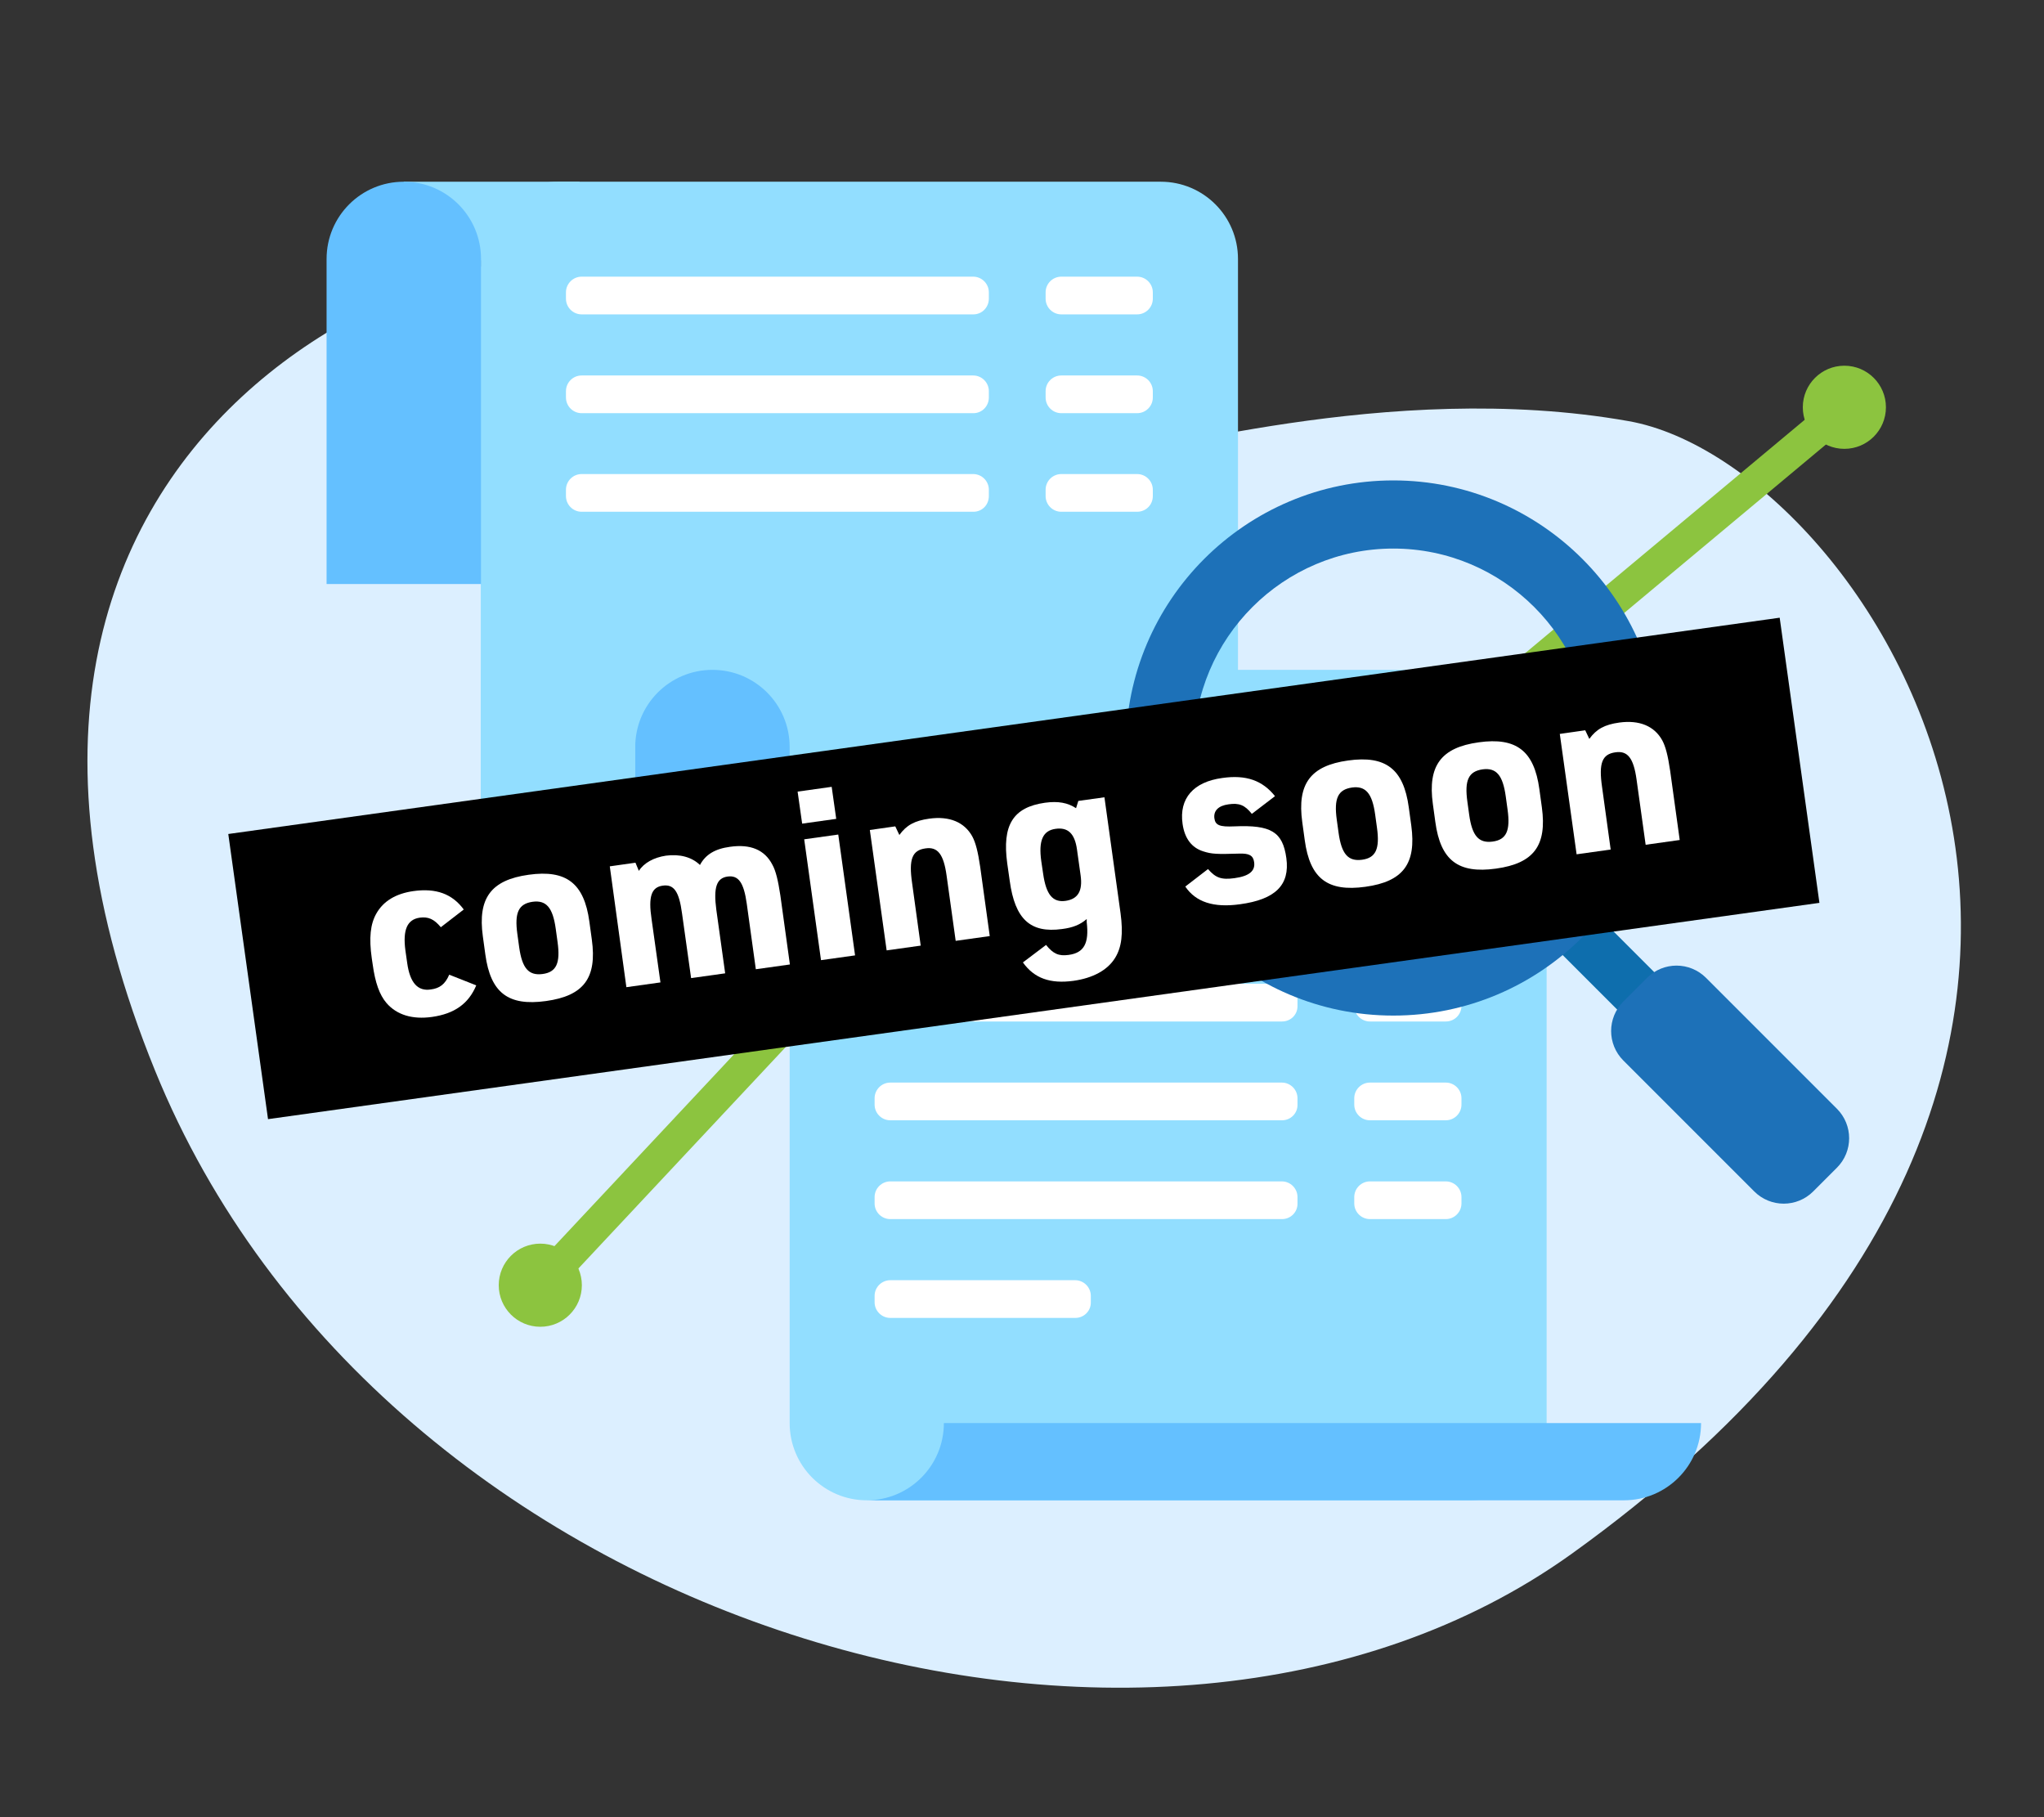 <?xml version="1.0" encoding="utf-8"?>
<!-- Generator: Adobe Illustrator 26.3.1, SVG Export Plug-In . SVG Version: 6.00 Build 0)  -->
<svg version="1.1" id="レイヤー_1" xmlns="http://www.w3.org/2000/svg" xmlns:xlink="http://www.w3.org/1999/xlink" x="0px"
	 y="0px" viewBox="0 0 900 800" style="enable-background:new 0 0 900 800;" xml:space="preserve">
<rect x="0" y="0" width="900" height="800" fill="#333333" stroke="none"/>
<style type="text/css">
	.st0{fill:none;}
	.st1{fill:#DCEFFF;}
	.st2{fill:#92DEFF;}
	.st3{fill:#64C0FF;}
	.st4{fill:#FFFFFF;}
	.st5{fill:#8CC43F;}
	.st6{fill:#0E6EAD;}
	.st7{fill:#1D71B8;}
</style>
<rect class="st0" width="900" height="800"/>
<path class="st1" d="M490.4,199.1c0,0-79.4-55.1-181.8-84.8S-47.9,186,68.3,471.4c99.8,245.3,438.8,345.4,623.8,212.6
	c304.5-218.6,131.6-479.8,25-498.6C610.5,166.5,500.8,202.2,490.4,199.1z"/>
<g>
	<g>
		<rect x="177.8" y="80" class="st2" width="77.4" height="34.6"/>
		<path class="st2" d="M511.1,417.1H245.7c-18.8,0-34-15.2-34-34V114c0-18.8,15.2-34,34-34h265.4c18.8,0,34,15.2,34,34v269.1
			C545.1,401.9,529.9,417.1,511.1,417.1z"/>
		<path class="st2" d="M647,660.5H381.7c-18.8,0-34-15.2-34-34V376.2H681v250.3C681,645.3,665.8,660.5,647,660.5z"/>
		<path class="st3" d="M749,626.5c0,18.8-15.2,34-34,34H381.6c18.8,0,34-15.2,34-34H749z"/>
		<path class="st3" d="M143.8,257.1h68V114c0-18.8-15.2-34-34-34h0c-18.8,0-34,15.2-34,34V257.1z"/>
		<path class="st2" d="M613,417.1h68v-88.2c0-18.8-15.2-34-34-34h0c-18.8,0-34,15.2-34,34V417.1z"/>
		<rect x="313.7" y="294.9" class="st2" width="333.3" height="122.2"/>
		<path class="st3" d="M279.7,417.1h68v-88.2c0-18.8-15.2-34-34-34h0c-18.8,0-34,15.2-34,34V417.1z"/>
		<rect x="245.7" y="375" class="st3" width="34" height="42"/>
		<path class="st2" d="M211.7,294.9h68v88.2c0,18.8-15.2,34-34,34h0c-18.8,0-34-15.2-34-34V294.9z"/>
	</g>
	<path class="st4" d="M428.6,138.4H256.1c-3.8,0-6.9-3.1-6.9-6.9v-2.8c0-3.8,3.1-6.9,6.9-6.9h172.4c3.8,0,6.9,3.1,6.9,6.9v2.8
		C435.4,135.3,432.4,138.4,428.6,138.4z"/>
	<path class="st4" d="M500.7,138.4h-33.4c-3.8,0-6.9-3.1-6.9-6.9v-2.8c0-3.8,3.1-6.9,6.9-6.9h33.4c3.8,0,6.9,3.1,6.9,6.9v2.8
		C507.6,135.3,504.5,138.4,500.7,138.4z"/>
	<path class="st4" d="M428.6,181.9H256.1c-3.8,0-6.9-3.1-6.9-6.9v-2.8c0-3.8,3.1-6.9,6.9-6.9h172.4c3.8,0,6.9,3.1,6.9,6.9v2.8
		C435.4,178.8,432.4,181.9,428.6,181.9z"/>
	<path class="st4" d="M500.7,181.9h-33.4c-3.8,0-6.9-3.1-6.9-6.9v-2.8c0-3.8,3.1-6.9,6.9-6.9h33.4c3.8,0,6.9,3.1,6.9,6.9v2.8
		C507.6,178.8,504.5,181.9,500.7,181.9z"/>
	<path class="st4" d="M428.6,225.3H256.1c-3.8,0-6.9-3.1-6.9-6.9v-2.8c0-3.8,3.1-6.9,6.9-6.9h172.4c3.8,0,6.9,3.1,6.9,6.9v2.8
		C435.4,222.3,432.4,225.3,428.6,225.3z"/>
	<path class="st4" d="M500.7,225.3h-33.4c-3.8,0-6.9-3.1-6.9-6.9v-2.8c0-3.8,3.1-6.9,6.9-6.9h33.4c3.8,0,6.9,3.1,6.9,6.9v2.8
		C507.6,222.3,504.5,225.3,500.7,225.3z"/>
	<path class="st4" d="M564.5,449.7H392c-3.8,0-6.9-3.1-6.9-6.9v-2.8c0-3.8,3.1-6.9,6.9-6.9h172.4c3.8,0,6.9,3.1,6.9,6.9v2.8
		C571.4,446.7,568.3,449.7,564.5,449.7z"/>
	<path class="st4" d="M636.6,449.7h-33.4c-3.8,0-6.9-3.1-6.9-6.9v-2.8c0-3.8,3.1-6.9,6.9-6.9h33.4c3.8,0,6.9,3.1,6.9,6.9v2.8
		C643.5,446.7,640.4,449.7,636.6,449.7z"/>
	<path class="st4" d="M564.5,493.2H392c-3.8,0-6.9-3.1-6.9-6.9v-2.8c0-3.8,3.1-6.9,6.9-6.9h172.4c3.8,0,6.9,3.1,6.9,6.9v2.8
		C571.4,490.1,568.3,493.2,564.5,493.2z"/>
	<path class="st4" d="M636.6,493.2h-33.4c-3.8,0-6.9-3.1-6.9-6.9v-2.8c0-3.8,3.1-6.9,6.9-6.9h33.4c3.8,0,6.9,3.1,6.9,6.9v2.8
		C643.5,490.1,640.4,493.2,636.6,493.2z"/>
	<path class="st4" d="M564.5,536.7H392c-3.8,0-6.9-3.1-6.9-6.9V527c0-3.8,3.1-6.9,6.9-6.9h172.4c3.8,0,6.9,3.1,6.9,6.9v2.8
		C571.4,533.6,568.3,536.7,564.5,536.7z"/>
	<path class="st4" d="M473.5,580.2H392c-3.8,0-6.9-3.1-6.9-6.9v-2.8c0-3.8,3.1-6.9,6.9-6.9h81.4c3.8,0,6.9,3.1,6.9,6.9v2.8
		C480.4,577.1,477.3,580.2,473.5,580.2z"/>
	<path class="st4" d="M636.6,536.7h-33.4c-3.8,0-6.9-3.1-6.9-6.9V527c0-3.8,3.1-6.9,6.9-6.9h33.4c3.8,0,6.9,3.1,6.9,6.9v2.8
		C643.5,533.6,640.4,536.7,636.6,536.7z"/>
</g>
<g>
	<polygon class="st5" points="243.2,570.7 232.7,560.8 426.1,354.3 618.3,332 808.3,173.4 817.5,184.4 624.2,345.8 433,368 	"/>
</g>
<circle class="st5" cx="237.9" cy="565.8" r="18.3"/>
<circle class="st5" cx="812.1" cy="179.3" r="18.3"/>
<ellipse transform="matrix(0.226 -0.974 0.974 0.226 -19.163 698.229)" class="st5" cx="429.6" cy="361.2" rx="18.3" ry="18.3"/>
<circle class="st5" cx="621.2" cy="338.3" r="18.3"/>
<g>
	
		<rect x="692.8" y="387.7" transform="matrix(0.707 -0.707 0.707 0.707 -90.828 621.191)" class="st6" width="23.2" height="65.1"/>
	<path class="st7" d="M772.4,524.5l-57.6-57.6c-7.2-7.2-7.2-18.8,0-26l10.4-10.4c7.2-7.2,18.8-7.2,26,0l57.6,57.6
		c7.2,7.2,7.2,18.8,0,26l-10.4,10.4C791.2,531.7,779.6,531.7,772.4,524.5z"/>
	<path class="st7" d="M613.5,447.1c-65,0-117.8-52.9-117.8-117.8c0-65,52.9-117.8,117.8-117.8s117.8,52.9,117.8,117.8
		C731.3,394.3,678.5,447.1,613.5,447.1z M613.5,241.5c-48.4,0-87.8,39.4-87.8,87.8c0,48.4,39.4,87.8,87.8,87.8
		c48.4,0,87.8-39.4,87.8-87.8C701.3,280.9,661.9,241.5,613.5,241.5z"/>
</g>
<rect x="106" y="319.1" transform="matrix(0.99 -0.138 0.138 0.99 -48.459 65.881)" width="690" height="126.8"/>
<g>
	<path class="st4" d="M209.7,433.8c-3.4,8.1-9.6,12.5-19.5,13.9c-8.6,1.2-15.5-0.9-20-6.1c-3.1-3.6-5-9-6.1-17l-0.4-2.7
		c-1.3-9.1-0.6-15.1,2-19.7c3.1-5.5,8.6-8.8,16.3-9.9c10-1.4,17.1,1.2,22.2,8.1l-10.1,7.8c-3-3.6-5.5-4.7-9.3-4.2
		c-5.5,0.8-7.5,5.3-6.3,14.4l0.8,5.6c1.2,8.6,4.6,12.5,10.4,11.6c3.9-0.5,6.3-2.3,8.1-6.5L209.7,433.8z"/>
	<path class="st4" d="M212.6,412.2c-2.3-16.8,3.6-24.8,20.2-27.1c16.5-2.3,24.4,3.7,26.7,20.6l1.1,8c2.3,16.8-3.5,24.7-20.2,27
		c-16.6,2.3-24.4-3.6-26.7-20.5L212.6,412.2z M244.7,408.9c-1.3-9.4-4.2-12.7-10.2-11.9c-6.2,0.9-8,4.8-6.7,14.2l0.8,5.8
		c1.3,9.3,4.2,12.6,10.3,11.8c6.1-0.8,7.9-4.8,6.6-14.1L244.7,408.9z"/>
	<path class="st4" d="M268.5,381.4l11.3-1.6l1.5,3.6c2.2-3.5,6.6-5.9,11.9-6.7c6.1-0.8,11.4,0.6,15,4.1c2.4-4.5,6.5-7.1,13.2-8
		c9-1.3,15.3,1.3,18.7,7.9c1.5,2.7,2.5,6.9,3.5,13.5l4.2,30.4l-15,2.1l-4-28.9c-1.3-9.2-3.6-12.6-8.5-11.9
		c-4.8,0.7-6.2,4.8-4.9,14.6l3.9,28l-15,2.1l-4-28.5c-1.3-9.7-3.6-12.9-8.5-12.2c-5,0.7-6.4,4.8-4.9,14.8l3.9,27.8l-15,2.1
		L268.5,381.4z"/>
	<path class="st4" d="M351.2,348.5l15-2.1l2,14.1l-15,2.1L351.2,348.5z M354.1,369.5l15-2.1l7.4,53.2l-15,2.1L354.1,369.5z"/>
	<path class="st4" d="M383,365.4l11.2-1.6l1.8,3.8c3.1-4.3,6.7-6.3,13.2-7.2c8.8-1.2,15.4,1.5,18.9,7.8c1.5,2.8,2.5,6.7,3.5,13.5
		l4.2,30.4l-15,2.1l-4-28.7c-1.3-9.4-3.9-12.8-9.3-12c-5.9,0.8-7.4,4.8-5.9,15.2l3.8,27.6l-15,2.1L383,365.4z"/>
	<path class="st4" d="M478.5,404.6c-2.9,2.5-6.1,3.8-10.9,4.4c-13.9,1.9-20.7-4.3-23-21.2l-1.1-7.7c-2.3-16.8,2.5-24.7,16.6-26.7
		c5.9-0.8,10,0,13.7,2.4l1-3.2l11.5-1.6l7.1,51.1c1.2,8.9,0.5,14.9-2.4,19.6c-3.3,5.4-9.8,8.9-18.3,10.1
		c-10.3,1.4-17.3-1.1-22.3-8.1l10.2-7.7c3.1,3.9,5.6,5,9.9,4.4c6.8-0.9,9.1-5.1,8-14.4L478.5,404.6z M459.3,384.6
		c1.3,9.2,4.2,12.8,9.9,12c5.4-0.8,7.6-4.3,6.6-11.3l-1.6-11.4c-1-7-4-9.8-9.5-9c-5.5,0.8-7.5,5.1-6.2,14.3L459.3,384.6z"/>
	<path class="st4" d="M531.9,382.6c3.4,3.9,5.9,4.8,11.7,4c6.5-0.9,9.2-3.2,8.6-7.1c-0.4-2.9-2.2-3.9-6.8-3.7
		c-9.6,0.3-11.9,0.2-15.6-1c-5.1-1.6-8.2-5.7-9.1-12.1c-1.6-11.2,4.8-18.5,17.5-20.2c10.5-1.5,17.7,1.1,23.2,8l-10.2,7.8
		c-3.1-3.9-5.6-4.9-10.3-4.2c-4.4,0.6-6.6,2.8-6.2,6.1c0.4,3.1,2.3,3.9,8.8,3.6c16.2-0.7,21.3,2.4,22.9,14
		c1.6,11.8-4.8,18.2-20.5,20.3c-11.6,1.6-19.4-1-24-7.8L531.9,382.6z"/>
	<path class="st4" d="M573.4,361.9c-2.3-16.8,3.6-24.8,20.2-27.1c16.5-2.3,24.4,3.7,26.7,20.6l1.1,8c2.3,16.8-3.5,24.7-20.2,27
		c-16.6,2.3-24.4-3.6-26.7-20.5L573.4,361.9z M605.5,358.6c-1.3-9.4-4.2-12.7-10.2-11.9c-6.2,0.9-8,4.8-6.7,14.2l0.8,5.8
		c1.3,9.3,4.2,12.6,10.3,11.8c6.1-0.8,7.9-4.8,6.6-14.1L605.5,358.6z"/>
	<path class="st4" d="M630.9,353.9c-2.3-16.8,3.6-24.8,20.2-27.1c16.5-2.3,24.4,3.7,26.7,20.6l1.1,8c2.3,16.8-3.5,24.7-20.2,27
		c-16.6,2.3-24.4-3.6-26.7-20.5L630.9,353.9z M663,350.6c-1.3-9.4-4.2-12.7-10.2-11.9c-6.2,0.9-8,4.8-6.7,14.2l0.8,5.8
		c1.3,9.3,4.2,12.6,10.3,11.8c6.1-0.8,7.9-4.8,6.6-14.1L663,350.6z"/>
	<path class="st4" d="M686.8,323.1l11.2-1.6l1.8,3.8c3.1-4.3,6.7-6.3,13.2-7.2c8.8-1.2,15.4,1.5,18.9,7.8c1.5,2.8,2.5,6.7,3.5,13.5
		l4.2,30.4l-15,2.1l-4-28.7c-1.3-9.4-3.9-12.8-9.3-12c-5.9,0.8-7.4,4.8-5.9,15.2l3.8,27.6l-15,2.1L686.8,323.1z"/>
</g>
</svg>
